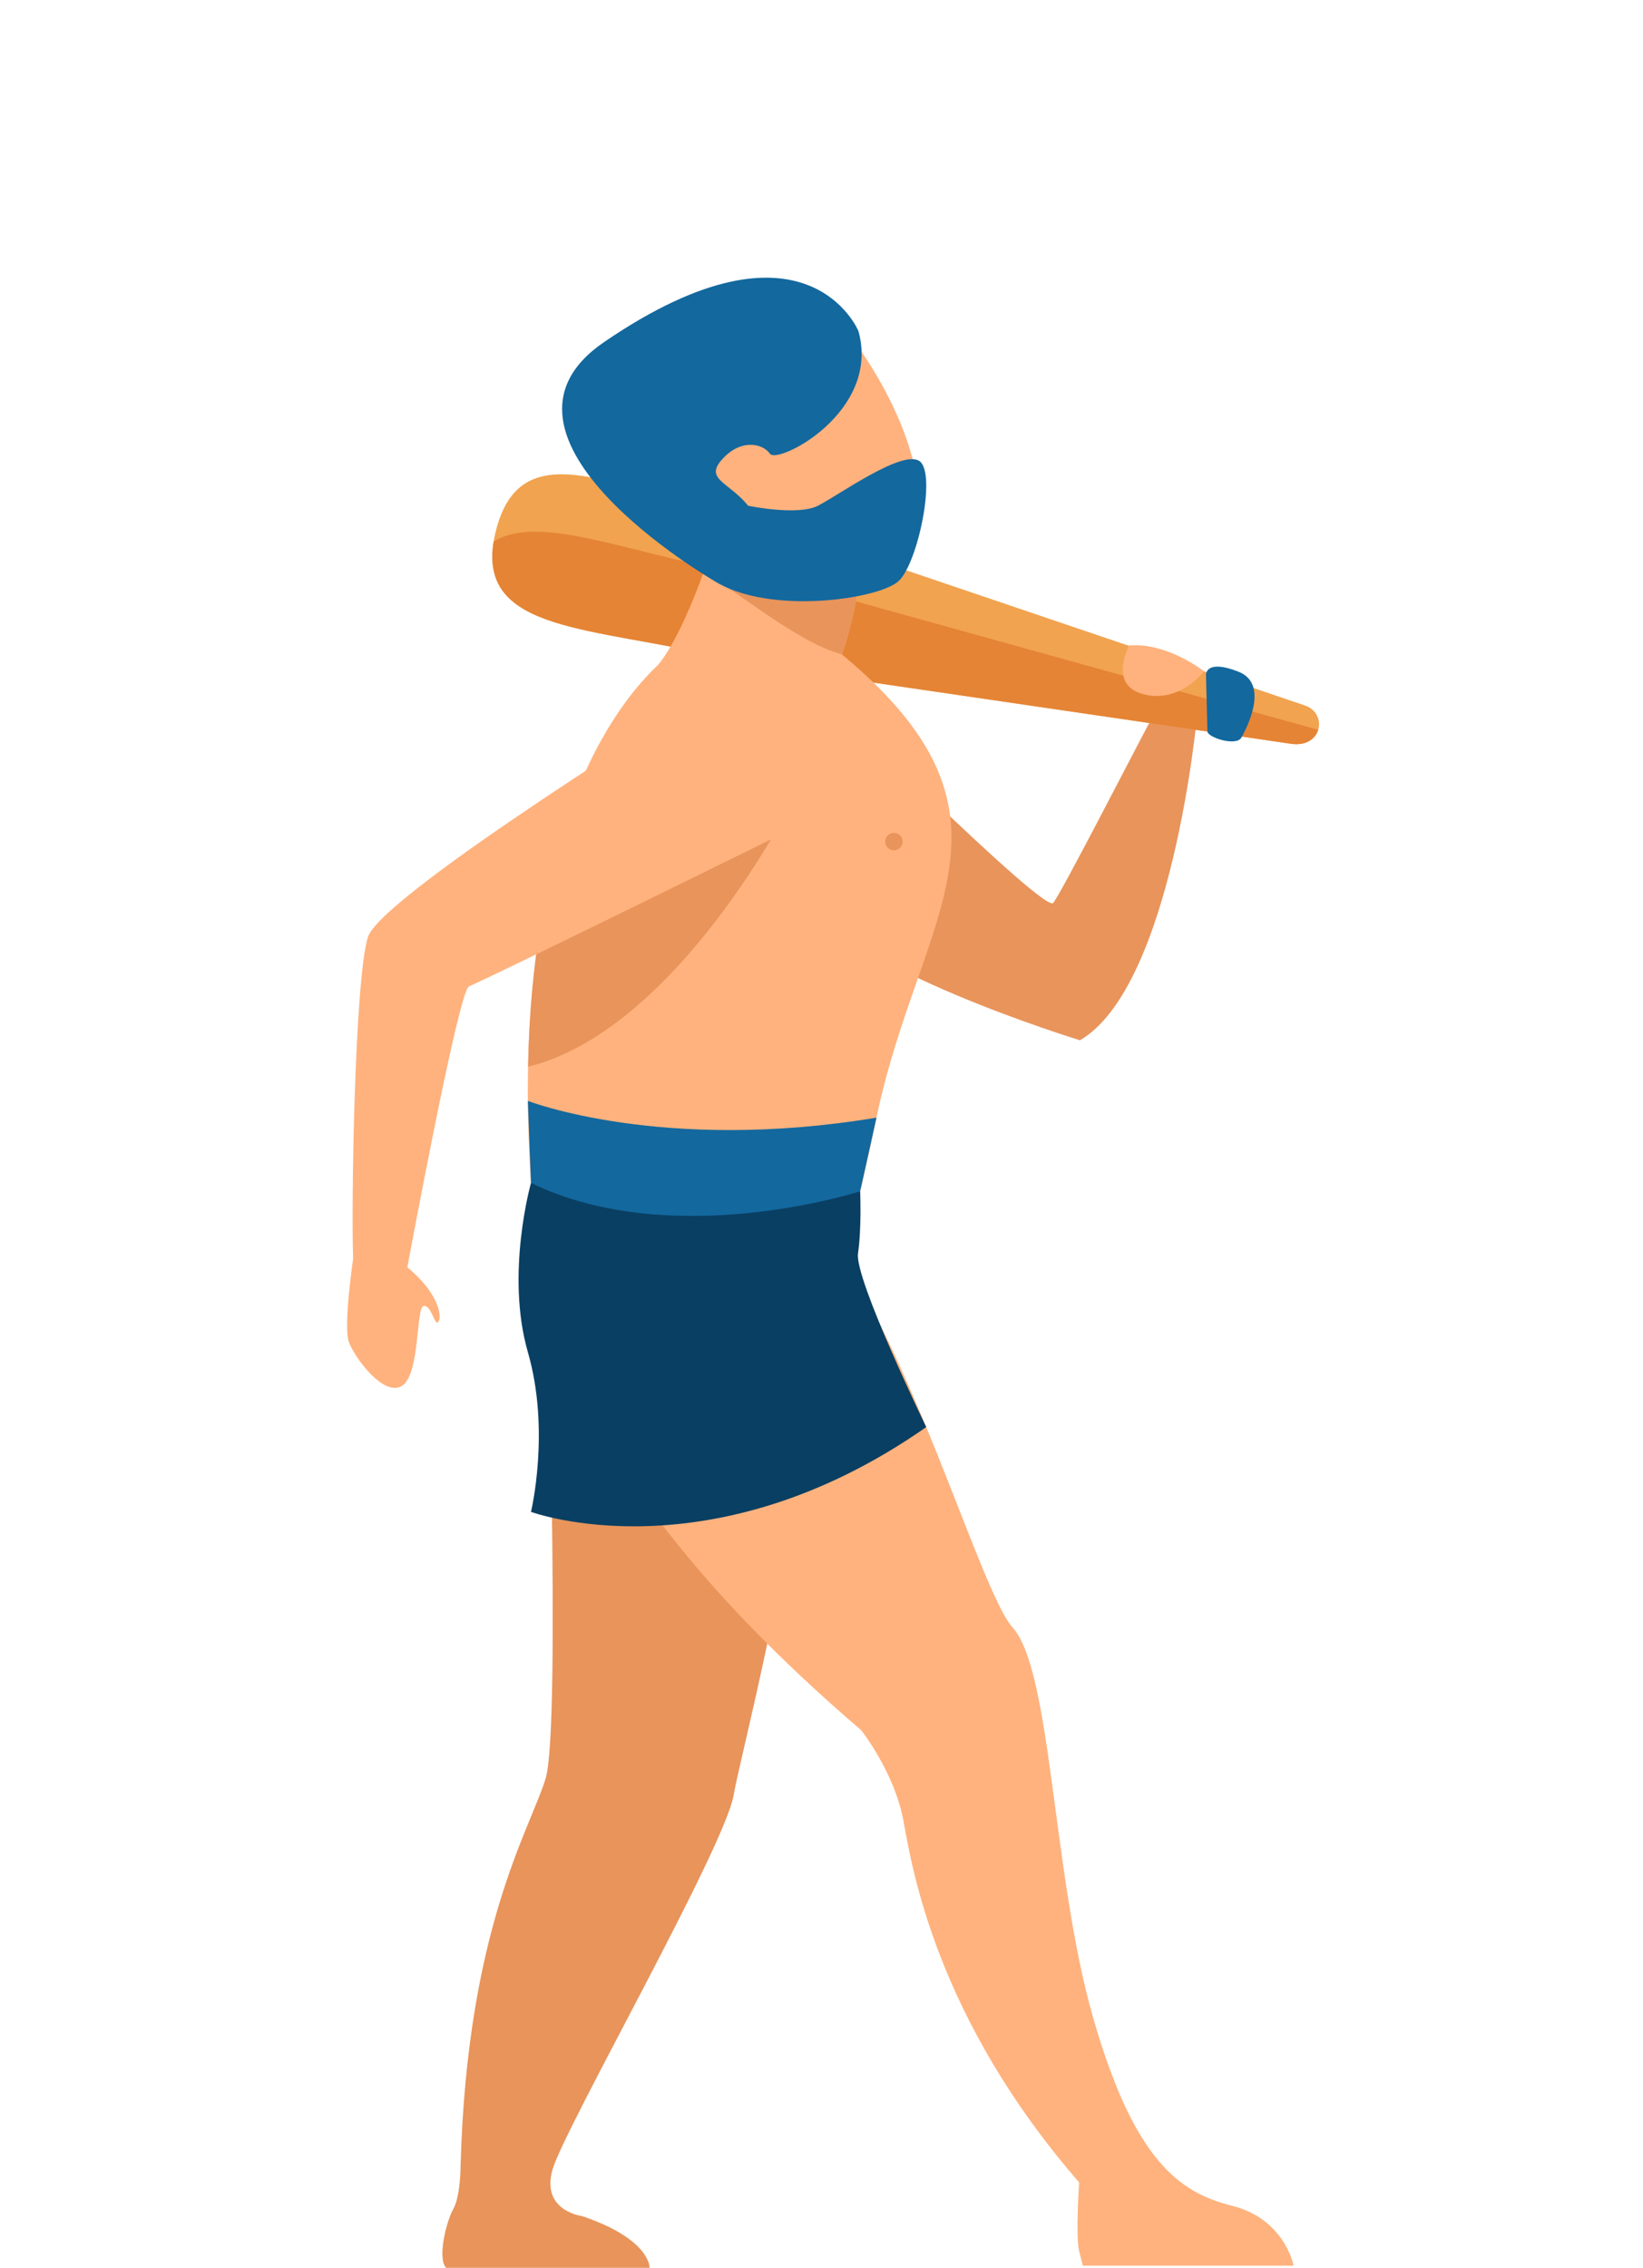 <svg width="71" height="98" viewBox="0 0 71 98" fill="none" xmlns="http://www.w3.org/2000/svg">
<path d="M35.51 29.877C35.51 29.877 45.135 39.492 45.514 39.019C45.894 38.545 49.311 31.87 49.833 30.924H51.73C51.73 30.924 50.655 42.63 46.669 44.954C46.669 44.954 36.141 41.73 35.076 38.831C34.01 35.931 35.51 29.877 35.51 29.877Z" fill="#E8945B"/>
<path d="M56.964 31.538C56.844 31.932 56.432 32.251 55.745 32.136L35.026 29.099C33.813 28.95 32.509 28.718 31.162 28.399C25.568 27.081 20.692 27.315 21.331 23.405C21.35 23.284 21.376 23.157 21.408 23.027C22.493 18.446 26.772 21.218 32.541 22.578C33.888 22.895 35.159 23.27 36.31 23.678L56.366 30.478C56.895 30.641 57.087 31.129 56.964 31.538Z" fill="#F1A34F"/>
<path d="M56.964 31.537C56.844 31.931 56.432 32.25 55.745 32.135L35.026 29.099C33.813 28.95 32.509 28.717 31.162 28.399C25.568 27.081 20.692 27.314 21.331 23.405C23.305 22.188 27.061 23.875 31.64 24.687C33.073 24.941 34.43 25.261 35.663 25.621L56.964 31.537Z" fill="#E58435"/>
<path d="M52.177 31.612L52.115 29.163C52.115 29.163 52.085 28.463 53.518 29.026C54.953 29.59 53.735 31.703 53.649 31.867C53.441 32.268 52.2 31.878 52.177 31.612Z" fill="#13689E"/>
<path d="M23.594 54.284C23.594 54.284 24.261 74.646 23.577 76.862C22.894 79.078 20.189 83.339 19.904 93.564C19.904 93.564 19.909 94.883 19.592 95.451C19.276 96.019 18.896 97.583 19.276 98H28.07C28.07 98 28.134 96.777 25.16 95.767C25.16 95.767 23.357 95.546 23.879 93.748C24.401 91.949 31.328 79.828 31.707 77.556C32.087 75.284 37.269 56.19 33.426 54.284C29.584 52.378 23.594 54.284 23.594 54.284Z" fill="#E8945B"/>
<path d="M37.876 48.298C36.248 56.114 35.922 55.131 34.426 56.28C30.044 59.643 23.472 56.28 23.472 56.28C22.946 52.4 22.761 49.027 22.82 46.098C22.864 43.82 23.057 41.812 23.349 40.044C24.927 30.475 29.43 27.952 29.43 27.952C29.43 27.952 33.573 26.008 36.08 28.032C44.994 35.232 39.74 39.35 37.876 48.298Z" fill="#FFB27D"/>
<path d="M23.594 54.19C23.594 54.19 22.526 62.188 37.219 74.772C37.219 74.772 38.662 76.604 39.041 78.686C39.421 80.769 40.465 87.209 46.633 94.309C46.633 94.309 46.475 96.644 46.633 97.277C46.791 97.908 46.791 97.908 46.791 97.908H55.902C55.902 97.908 55.522 95.889 53.244 95.321C50.967 94.753 49.005 93.364 47.234 87.177C45.463 80.991 45.463 72.216 43.754 70.323C42.046 68.43 37.84 52.459 32.984 51.322C28.128 50.186 23.594 54.19 23.594 54.19Z" fill="#FFB27D"/>
<path d="M48.803 27.892C48.803 27.892 47.855 29.599 49.42 30.002C50.986 30.405 52.029 29.009 52.029 29.009C52.029 29.009 50.458 27.761 48.803 27.892Z" fill="#FFB27D"/>
<path d="M37.246 23.991C37.207 25.102 36.843 26.984 36.385 28.277C36.152 28.936 35.893 29.442 35.64 29.619C34.691 30.283 27.84 29.474 28.447 28.725C29.787 27.067 31.019 22.895 31.019 22.895C31.019 22.895 36.654 22.549 37.128 23.117C37.226 23.233 37.26 23.552 37.246 23.991Z" fill="#FFB27D"/>
<path d="M37.246 23.991C37.207 25.102 36.843 26.984 36.385 28.277C34.345 27.753 31.221 25.015 30.846 25.092C30.846 25.092 34.47 24.101 37.234 23.992H37.246V23.991Z" fill="#E8945B"/>
<path d="M36.927 14.779C36.927 14.779 41.672 20.902 38.836 25.109C38.836 25.109 30.474 27.908 29.02 22.669C27.565 17.43 31.233 11.938 36.927 14.779Z" fill="#FFB27D"/>
<path d="M22.946 51.12C22.946 51.12 21.833 55.044 22.812 58.434C23.791 61.825 22.946 65.333 22.946 65.333C22.946 65.333 30.691 68.195 40.027 61.669C40.027 61.669 36.918 55.255 37.078 54.165C37.237 53.075 37.171 51.48 37.171 51.48L22.946 51.12Z" fill="#093F62"/>
<path d="M39.74 19.93C39.01 19.399 36.231 21.407 35.346 21.855C34.46 22.302 32.33 21.855 32.33 21.855C31.52 20.858 30.493 20.719 31.138 19.93C31.945 18.946 32.941 19.136 33.273 19.609C33.605 20.082 38.068 17.81 37.096 14.306C37.096 14.306 34.838 8.815 26.108 14.78C20.121 18.87 30.845 25.091 30.845 25.091C33.211 26.607 38.002 25.89 38.834 25.109C39.669 24.329 40.47 20.461 39.74 19.93Z" fill="#13689E"/>
<path d="M22.811 47.574C22.811 47.574 28.624 49.837 37.876 48.298L37.17 51.48C37.17 51.48 29.078 54.1 22.945 51.12L22.811 47.574Z" fill="#13689E"/>
<path d="M34.22 34.66C34.22 34.66 29.282 44.502 22.819 46.097C22.864 43.819 23.056 41.811 23.348 40.043C26.588 37.311 32.258 34.71 34.22 34.66Z" fill="#E8945B"/>
<path d="M30.471 30.02C30.471 30.02 16.467 38.669 15.898 40.497C15.329 42.326 15.171 52.047 15.26 54.394C15.26 54.394 14.829 57.323 15.077 57.998C15.326 58.675 16.597 60.396 17.38 59.882C18.163 59.367 17.968 56.479 18.312 56.435C18.654 56.392 18.789 57.37 18.95 57.108C19.112 56.845 18.918 55.848 17.603 54.764C17.603 54.764 19.812 42.835 20.262 42.63C22.608 41.559 34.009 35.931 34.009 35.931C34.009 35.931 37.397 28.787 30.471 30.02Z" fill="#FFB27D"/>
<path d="M38.629 35.994C38.421 35.994 38.252 36.162 38.252 36.37C38.252 36.578 38.421 36.745 38.629 36.745C38.837 36.745 39.006 36.578 39.006 36.37C39.006 36.162 38.837 35.994 38.629 35.994Z" fill="#E8945B"/>
</svg>
